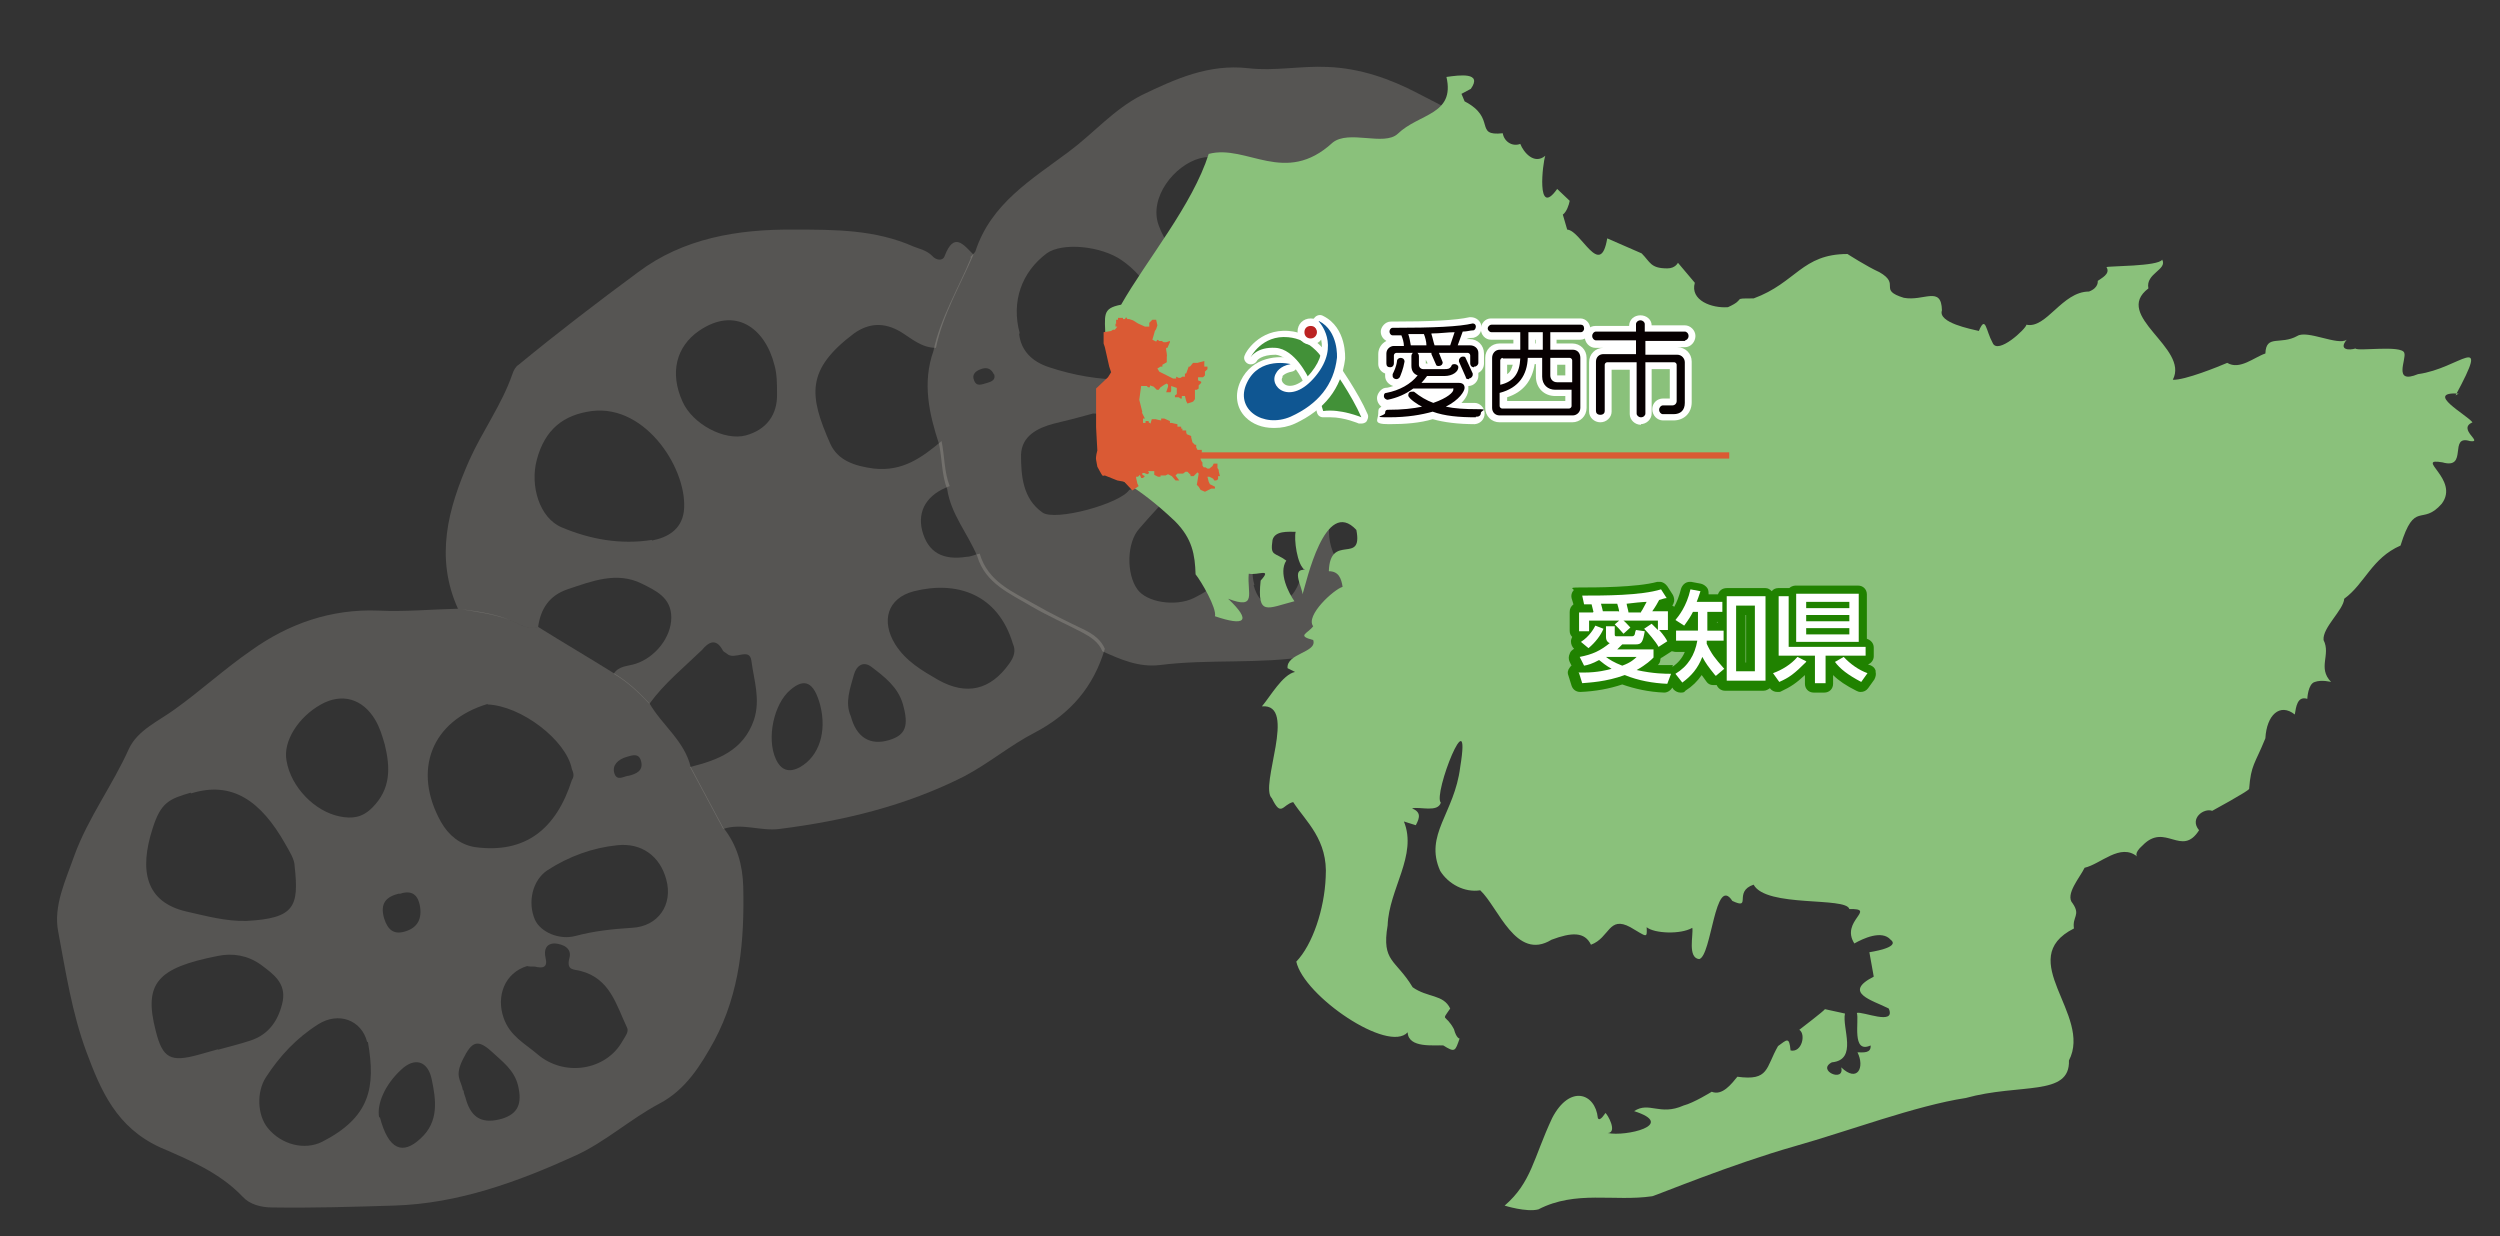<?xml version="1.0" encoding="UTF-8"?>
<svg id="_レイヤー_1" data-name=" レイヤー 1" xmlns="http://www.w3.org/2000/svg" version="1.1" viewBox="0 0 399.6 197.6">
  <rect x="0" y="0" width="399.6" height="197.6" fill="#333333" stroke="none"/>
  <defs>
    <style>
      .cls-1 {
        fill: #0f5692;
      }

      .cls-1, .cls-2, .cls-3, .cls-4, .cls-5, .cls-6, .cls-7, .cls-8, .cls-9, .cls-10 {
        stroke-width: 0px;
      }

      .cls-2 {
        fill: #e3dfd3;
        opacity: .2;
      }

      .cls-2, .cls-11 {
        isolation: isolate;
      }

      .cls-3 {
        fill: #b22;
      }

      .cls-4 {
        fill: #da5a34;
      }

      .cls-5 {
        fill: #8ac17b;
      }

      .cls-6, .cls-12, .cls-13 {
        fill: none;
      }

      .cls-7 {
        fill: #208200;
      }

      .cls-8 {
        fill: #070001;
      }

      .cls-9 {
        fill: #429138;
      }

      .cls-10 {
        fill: #fff;
      }

      .cls-12 {
        stroke: #da5a34;
        stroke-miterlimit: 10;
      }

      .cls-13 {
        stroke: #231815;
        stroke-linecap: square;
        stroke-linejoin: round;
        stroke-width: 2px;
      }
    </style>
  </defs>
  <path class="cls-2" d="M155.1,41.1c.3-.3.6-.6.8-.9,2.5-7.7,9-11.5,15-16,3.9-2.9,7.1-6.7,11.6-9,5.4-2.6,10.7-5,17-4.3,4.2.5,8.4-.4,12.7-.2,5.2.2,10,1.9,14.4,4.2,5,2.6,10.2,5,14.3,9,.5.5,1.5.9,1.3,1.6-1,2.8,1.2,3.3,2.9,4.3.7.4,1.2,1.1,1.6,1.8,3.8,6.1,7.3,12.3,10.4,18.7.1.3.3.6.3.8,0,8,1.1,16.1-2.4,23.9-2.2,4.7-3.9,9.6-8,13-.6.5-1.1,1.2-1.8,1.6-5.3,2.4-9.8,6.4-15.1,8.8-6.7,3.1-13.5,5.3-20.9,6.5-8,1.3-15.9.4-23.8,1.4-3.4.4-6.3-.9-9.2-2.2-.6-1.5-1.9-2.3-3.2-3-2.7-1.4-5.4-2.6-8-4.1-3.5-2.1-7.5-3.7-8.8-8.1-1.5-3.6-4.2-6.7-4.8-10.7-.9-2.3-.8-4.8-1.3-7.2-1.6-4.9-2.7-9.8-.9-14.9,1.1-5.3,4-10,6-14.9h0ZM180.5,78.3c2.9-.5,3.4-2.8,3.8-5.1.4-2.3-.6-4.1-2.5-5.3-2.2-1.4-4.6-1.8-7.1-1.8-2.1.6-4.1,1.1-6.2,1.6-2.7.7-5.2,2-5.3,5,0,3.4.3,7,3.4,9.2,2,1.5,12.5-1.4,13.9-3.6h0ZM208.2,41.1c1.8,6.6,6.1,8.9,12.9,7.3,5.6-1.3,10.5-8.5,9.4-13.2-.9-4.2-11-10.4-14.8-9.3-6.2,1.8-9.4,8.3-7.5,15.2h0ZM162.9,53.4c.3,2.6,2,4.4,4.8,5.3,3.9,1.3,8,2,12.1,2s7.1-3.3,6.5-7.1c-.9-4.8-2.8-9.1-7-12-3.3-2.3-9.5-2.9-12-1.1-4,3-5.7,7.7-4.3,12.8h-.1ZM197.5,80.7c-1.2-4.6-5.9-5.9-9.4-2.6-2.1,2-4.1,4.2-6,6.4-2,2.2-2.1,7.2-.3,9.7,1.5,2.1,6.1,2.8,9,1.4,6.4-3.1,8.7-8,6.8-14.9h-.1ZM240.3,61.4c5.5-1.5,7-5.3,4.5-9.3-2.7-4.2-9.4-5.3-14-2-1.9,1.4-4.5,1.6-5.8,4.1-1.2,2.4-.9,4.5,0,6.6.7,1.5,2.4,2.7,4,2.3,4-1.1,8.1-1.3,11.3-1.7ZM223.9,68.3c-5.1.6-6,4.8-3.8,8.7,1.6,2.9,4.3,4.3,6.9,5.6,5.2,2.7,6.4,2.2,10.7-2.2,1.1-1.2,1.5-2.1,1.1-3.7-1.8-7-7.7-10.4-14.8-8.4h0ZM200.5,31.6c-1.3-4.8-4.8-7.3-8.7-6.3-4.1,1.1-8.2,6.3-6.6,10.7,1.8,5.1,6.8,8.7,11.4,7.7,4.2-.9,5.4-5.7,4-12h0ZM200.4,93.6c.9,3.3,3.2,4.1,5.8,1.8,2.2-1.9,3.3-8.8,1.7-11.2-1-1.5-2.3-1.7-3.9-.6-2.9,2.1-4.5,6.4-3.5,9.9h-.1ZM222.2,87.8c-1.2-3.1-2.8-5.3-4.9-7-1.5-1.2-2.9-.7-3.9.7-2.2,3.2-.5,9,3.1,10.7,1.6.8,2.7.2,3.8-.9,1.2-1.1,2.5-2.2,2-3.5h-.1ZM200,59.7c.5,2.1,1.9,3,3.8,2.5,2.1-.6,3-2.3,2.5-4.5-.3-1.8-1.8-2.3-3.2-1.7-1.5.7-4.2.8-3.1,3.7ZM241.1,34.9c-.5-.9-1.1-1.3-2-.7-.9.7-2.8,1-2.2,2.7.3,1.1,1.4.9,2.3.6,1.3-.4,1.9-1.4,1.8-2.7h0ZM158.8,59.7c-.5-.9-1.2-1-2-.7-.9.3-1.5.9-1.1,1.8.4,1.1,1.3.6,2.1.4.7-.2,1.4-.5,1.1-1.4h-.1Z"/>
  <path class="cls-2" d="M115.7,132.4c2.1,2.7,3,5.8,3.1,9.3.2,8.6-.5,16.9-4.6,24.6-2.2,4-4.6,7.9-8.8,10.1-4.7,2.5-8.6,6.1-13.4,8.3-9.2,4.2-18.8,7.7-29,8-6.5.2-13,.4-19.5.3-1.8,0-3.6-.5-4.7-1.7-3.7-3.9-8.6-5.9-13.2-7.9-7-3.2-9.5-9.1-11.8-15.3s-3.3-12.8-4.5-19.2c-.8-4.1,1.2-8.2,2.6-12.2,2.2-6,6.1-11.2,8.7-17,1.4-3,4.7-4.4,7.3-6.3,4.2-3,8-6.5,12.2-9.4,6-4.3,12.8-6.7,20.4-6.4,4.2.2,8.5-.2,12.7-.3,2.9.4,5.7.7,8.5,1.9,1.3.5,2.7,1.6,4.3,1,4,2.5,8.1,4.9,12.1,7.4,2.2,1.3,4,3,5.7,4.8,2,3.5,5.6,6,6.6,10.2,1.8,3.3,3.5,6.6,5.3,9.9h0ZM78,112.5c-9.1,2.7-12.1,10.7-7.5,18.9,1.2,2.1,3,3.6,5.4,4,8.1,1.1,13-2.9,15.5-10.7.4-.6.3-1.1,0-1.8-.9-4.6-8.1-10.1-13.5-10.3h0ZM30.5,126.7c-3.5,1-4.8,1.6-6.1,5.7-2.2,6.8-1.1,11.8,5.4,13.3,3.1.7,6.4,1.6,9.6,1.5,7.7-.4,8.4-2.3,7.7-8.7,0-1.2-.9-2.5-1.5-3.6-3.9-6.9-8.5-10.1-15-8.1h-.1ZM34.8,167.8h0c1.8-.5,3.5-.9,5.3-1.5,3-1,4.5-3.4,5.1-6.3.5-2.9-1.5-4.3-3.5-5.8-2.1-1.5-4.5-1.9-6.9-1.4-9.6,1.9-11.9,4.3-9.9,12,1.1,4.4,2.4,5,6.8,3.8,1.1-.3,2.1-.6,3.2-.9h0ZM58.7,166.6c-.9-3.6-4.6-4.9-7.8-2.9-3.5,2.2-6.2,5.1-8.4,8.5-1.5,2.3-1.4,6,.3,8.1,2.2,2.7,5.9,3.6,8.7,2.2,7.6-3.9,8.6-8.6,7.3-16h0ZM84.3,154.4c-3.7,1.1-5,4.9-3.8,8.3,1,2.9,3.4,4.1,5.4,5.8,4.3,3.7,11,2.6,13.6-2.1.4-.7,1.1-1.5.7-2.2-1.7-3.6-2.7-7.8-7.4-9-1-.3-2.3,0-1.8-2,.5-1.7-1.1-2.3-2.3-2.4-1.4,0-1.8,1-1.5,2.3.4,1.6-.5,1.7-1.7,1.4-.5,0-1,0-1.3-.1h.1ZM106.5,140.6c-1-3.8-4-5.9-7.8-5.5-4,.4-7.8,1.8-11.2,4-2.4,1.6-3.2,5.1-2,7.9.9,2,3.9,3.3,6.5,2.6,3-.8,5.9-1.1,9-1.3,4.2-.2,6.6-3.7,5.5-7.7ZM61.5,119c-.4-1.4-.8-2.7-1.5-3.9-2-3.4-5.3-4.4-8.7-2.5-3.6,2-6.1,5.9-5.5,9,.7,4.2,4.5,8.1,8.5,8.9,2,.4,3.6.2,5.2-1.4,3-3,2.9-6.4,2-10.1ZM60.7,178.5c1.4,5.4,3.7,6.1,6.5,3.5,3-2.7,2.5-6.2,1.8-9.5-.6-2.9-2.7-3.6-4.9-1.5-2.6,2.4-3.9,5.5-3.5,7.6h.1ZM74.1,174.3c0,.5.3,1,.4,1.5.9,3,2.7,3.9,5.8,3,2.5-.8,3.2-2.4,2.5-5.3-.6-2.5-2.6-3.9-4.2-5.4-2.3-2.1-3.2-1.6-4.6,1.2s-.3,3.3,0,5ZM63.9,142.8c-2.2.5-3.2,1.6-2.5,4,.6,1.9,1.6,2.6,3.3,2.1,2.1-.6,2.8-2.1,2.4-4.2-.4-2-1.6-2.4-3.3-1.8h0ZM100.5,124c1.2-.3,2.3-.8,2-2.2-.3-1.5-1.4-1.1-2.4-.8-1.3.4-2.3,1.3-1.9,2.6.4,1.3,1.5.5,2.2.4h.1Z"/>
  <path class="cls-2" d="M86,100.2c-1.6.6-3-.5-4.3-1-2.8-1.1-5.6-1.4-8.5-1.9-3.7-8.2-1.6-16,1.8-23.7,2.1-4.7,5.2-8.9,6.9-13.8.2-.6.5-1.2,1-1.5,6.2-5.1,12.6-10,19.1-14.8,7.2-5.4,15.9-6.9,25-6.8,6.5,0,12.9,0,19,2.7,1,.4,2.1.6,3,1.5.6.7,1.7.9,2,0,1.5-3.9,3-1.8,4.6-.2-2.1,4.9-4.9,9.6-6,14.9-2.3,0-3.9-1.5-5.7-2.6-2.6-1.5-5-1.4-7.4.3-7.7,5.8-7.2,9.9-3.8,17.6,1.2,2.7,3.9,3.6,7,4,4.6.5,7.7-1.8,10.8-4.4.5,2.4.4,4.9,1.3,7.2-3.6,1.3-5.2,3.9-4.4,7.1.9,3.5,3.3,4.8,7.1,4.2.7,0,1.4-.4,2.1-.5,1.3,4.5,5.3,6.1,8.8,8.1,2.6,1.5,5.3,2.8,8,4.1,1.4.7,2.6,1.6,3.2,3-1.8,6.1-5.5,10.4-11.2,13.4-3.9,2-7.3,4.9-11.3,7-9.3,4.7-19.2,7.1-29.5,8.4-3,.4-6-1-9,0-1.8-3.3-3.5-6.6-5.3-9.9,4.4-1.1,8.5-2.6,10.2-7.5,1.1-3.3,0-6.4-.4-9.5-.3-2.2-2.7,0-3.9-1.1-.2-.2-.6-.3-.7-.6-1.1-2-2.3-1.2-3.3,0-2.9,2.8-6,5.3-8.4,8.6-1.7-1.8-3.5-3.5-5.7-4.8.8-1.3,2.3-1.2,3.5-1.6,3.1-1,5.7-4.2,5.7-7.4s-2.5-4.3-4.7-5.4c-4-2-8-.4-11.9.9-2.9,1-4.3,3.1-4.7,6.1h0ZM104.2,86.4c2.6-.5,4.7-1.8,5.1-4.6.8-6.4-5.9-17.2-14.7-16.1-4.5.6-7.5,2.9-8.8,7.8-1.1,4.1.4,9.3,4,10.8,4.5,1.9,9.4,2.8,14.4,2h0ZM161.9,102.9c-2.4-8-9-10.1-15.8-8.4-4.3,1.1-5.3,4.8-3,8.5,1.7,2.7,4.3,4.2,6.9,5.7,4.5,2.5,8.3,1.6,11.3-2.6.8-1.1,1.1-2.1.6-3.2ZM119.2,69.6c3.3-.9,5.1-3.3,5-6.7,0-1.5,0-3.1-.4-4.5-1.5-6-6.3-9.5-12.1-5.5-3.6,2.5-4.7,6.7-2.6,11.3,1.6,3.6,6.7,6.3,10.1,5.4ZM131.1,112.7c-1-3.7-2.5-4.4-4.8-2.4-2.6,2.2-3.8,7.7-2.3,11,.8,1.8,2.1,2.3,3.9,1.3,3-1.7,4.3-5.6,3.2-9.9ZM136,114.5c.9,3.4,3.1,4.7,6.1,3.8,2.7-.8,3.2-2.3,2.2-5.8-.8-2.7-2.9-4.3-5-5.9-1.3-1-2.4-.2-2.8,1.2-.6,2.2-1.5,4.5-.5,6.7Z"/>
  <path class="cls-13" d="M206.1,65.6"/>
  <path class="cls-5" d="M392.5,63.2c5.7-10.6.7-4.3-6-3.4-4.1,1.7-1.8-2.4-2.2-3.4-.4-1.3-7.5-.2-7.8-.7-.9.3-2.8.3-1.4-1.4-1.4,1-6.3-1.6-7.9-.6-2.7,1.5-5-.3-5.1,2.8-1.8.6-4.1,2.7-6.1,1.5-1.4.6-6.8,2.8-8.7,2.7,2.7-5.1-9.7-10.2-3.9-14.6-.5-2.4,3.1-3,2.2-4.6-.6,1.1-8.7,1-8.9,1.2.7,1.1-.9,1.8-1.4,2.2,0,0,.2,1.1-1.4,1.7-4.3,0-6.8,6-10,5.3,0,.6-4.6,4.9-5.4,2.9-1.1-2-1.1-4.5-2.2-1.9-1.2-.3-6.6-1.3-5.9-3.3-.1-4-2.9-1.4-6.1-2-4.2-1.3-.4-2.1-3.9-4.1-2-.9-5.1-2.9-5.1-2.9-7.3,0-8.2,4.6-15,7.1-3.7,0-1,0-4.1,1.4-2.6.2-6.1-1.1-5.3-3.9l-2.7-3.2s-.4.9-1.7.9c-2.7,0-2.7-1-4.1-2.4l-5.5-2.4c-1.1,6.6-4.2-1.3-6.4-1.4l-.7-2.4c.6-.4,1-1.6,1.1-2.2l-2-1.9c-3.4,4.8-2.3-4.3-1.9-5.3-1.8,1.5-3.5-.6-4-1.9-1.3.5-2.6-.4-2.8-1.7-4.7.5-.9-2.4-6.1-5.1l-.5-1.2,1.5-.8c1.9-2.7-1.8-2.2-3.9-1.9,1.4,6.1-4.4,5.8-7.8,9.1-2.2,2-7.8-.7-10.4,1.4-7.6,7-13.7.2-19.8,1.8-2.6,8.2-9.9,16.9-14,24.1-3.1.6-2.6,1.6-2.5,5.5.9,7.7,2.5,4-1.2,7.9.3,18.8-.7,8.9,12.3,21.2,2.8,2.8,3.2,5.4,3.3,8.5.9,1.1,3.4,5.4,3.1,6.7,4.7,1.6,6,.9,2.1-2.8,4.7,1.8,3-.9,3.3-4,1.5.3,3.8-1,1.9,1.1-.6,5.8,1.1,4.4,5.4,3.3-.9-1.3-2.6-4.5-1.3-6.5-1.9-1.4-2.6-.6-2.2-3.3.4-1.5,2.5-1.3,3.7-1.3-.3,1,.2,5.4,1.5,6.1-2.3-.3-.4,2.9-.4,3.9.6-1.9,3.6-15.7,8.6-10.3,1.1,5.7-4.2.4-4.4,6.6,1.6,0,2,1.2,2.2,2.5-1.4.4-6,4.6-4.7,6.3-.9,1.2-2.7,1.5,0,2.2.7,2-4.3,2.1-4.1,4.5l1.2.6c-2,.4-4,4-5.3,5.5,5.8-.5-.5,12.8,1.6,14.7,1.5,3.1,1.7,1,3.4.6,2,3.1,5.6,6,5.2,12-.2,5.1-2.1,10.8-4.7,13.5,1.2,5.5,14.7,14.7,17.8,11.3.1,2.6,4.3,2,5.7,2.1,1.9,1.2,1.9.9,2.6-1.1,0,0-.5,0-.9-1.5-1.4-2.6-2.1-1.1-.6-3.3-1.1-2.3-3.6-1.7-6-3.4-2.7-4.5-5-4-4-9.9.2-5.8,4.8-11.2,2.6-16.6l1.9.6c.7-1.3.8-2.1-.6-2.7,1.3-.3,4.1.7,4.6-.9-1.3-1.3,5-17.2,3.1-5.7-.9,7.4-5.8,10.8-3.2,16.6,1.3,2.1,3.9,3.5,6.4,3.1,2.9,2.7,5.7,11.4,11.4,7.9,3.2-1.2,5.3-1.3,6.3.8,3-1.1,2.8-4.7,6.3-2.8,2.6,1.5,2.7,1.9,2.6,0,1.2,1,5.4,1.2,7.3.1.2,1.1-.8,4.8,1.1,5,2-.5,2.5-13.6,5.3-9.3,3.2,1.5.1-1.5,3.4-2.6,2,3.7,14.8,1.9,15.3,3.9,4.5-.1-1.5,1.9.8,5.5,1.4-.8,4.4-2.2,5.8-.6,1.7,1.3-3.5,2-3.4,2l.7,3.9c-5.1,2.6-.1,3.8,2.4,5.1,1.2,2.8-4.2.4-5.1.7.4,1.2-.9,6.6,2.2,5.2.1,1.3-1.2,1.1-2.1,1.1,1.2,2.4,0,4.9-2.6,2.4.6,2.5-4,.5-1.5-.8,4.2-.4,1.6-5.5,2.1-7.8l-3.2-.7c-.3.4-3.6,2.9-4.1,3.3,1.1.7.4,3.7-1.4,3.3-.2-2.3-.6-1.7-2-.7-2,3.5-1.4,5.6-6.5,4.9-.9,1.1-2.4,3.1-4.1,2.4,0,0-2.9,1.8-4.5,2.2-3.8,1.7-5.5-.7-7.9.9,6.9,2.2-1.4,4.1-4.2,3.5,1.6-.1-.1-3.1-.4-3.2,0,0-.9,1.5-1.2.8-.4-4-4.5-5.4-7.3,0-3,6.4-3.3,10.3-7.6,14,0,0,3.5,1.1,5.4.6,6-3.1,12.1-1.2,18.2-2.1.8-.2,12.6-5.1,22.8-8,8.5-2.4,19.4-6.5,27.3-7.7,8.7-2.4,16.7-.2,16.5-6,3.8-7.3-8.9-16.2.8-21.1-.3-1.9,1.1-2.1-.2-4-1.3-1.4,1.2-4.2,1.9-5.7,2.6-.6,5.7-4,8.4-1.8,0,0-.6-.5.9-1.8,3.6-3.7,6.2,2,9-2.4-1.6-1.9.8-3.6,2.1-3.1,0,0,5.7-3.1,5.9-3.5.3-3.9.9-3.9,2.6-8.1.2-3.7,2.3-5.7,4.7-3.8.2-1.2.4-3,2-2.5,0,0,.1-2.4,1.2-2.7,1.1-.4,2.6,0,2.6,0-2.2-2.3,0-4.3-1.2-6.7-.2-2,3.2-4.8,3.3-6.6,3.3-2.4,4.4-6.5,9-8.5,2.3-7.4,3.4-3,6.6-6.7,2.9-3.9-4.5-7.4.1-6.6,4.2,1.2.9-4.5,4.4-3.4,2.3.3-2.1-1.9.4-3-.9-1.2-7.8-4.9-2.2-4.6l-.5.3Z"/>
  <g class="cls-11">
    <path class="cls-7" d="M299.8,107.2c-.1-.4-.4-.7-.9-.9,0,0-.2,0-.3-.1.5-.2.9-.7.9-1.3v-1.4c0-.7-.5-1.2-1.1-1.4v-7.1c0-.8-.6-1.4-1.4-1.4h-10c-.4,0-.8.2-1,.4,0,0-.1,0-.2,0h-1.6c-.4,0-.8.2-1,.5-.3-.3-.6-.5-1-.5h-6.2c-.7,0-1.2.4-1.4,1h-1.5c0-.3,0-.7-.2-1-.2-.3-.6-.6-1-.7l-1.6-.3c0,0-.2,0-.2,0-.7,0-1.2.5-1.4,1.1-.3,1.2-.7,2.2-1.1,2.9,0,0-.2-.2-.3-.2,0-.1.2-.2.2-.4.2-.4.1-.9-.1-1.3l-.9-1.4c-.3-.4-.7-.7-1.2-.7s-.3,0-.4,0c-3.3.9-10,.9-12.3.9s-.8.2-1.1.5-.4.8-.3,1.2l.3,1c-.4.3-.6.7-.6,1.2v3c0,.4.1.7.4,1-.1.2-.2.5-.2.7,0,.5.2.9.5,1.2h0c-.3.2-.6.4-.7.8-.2.4-.2.9,0,1.3l.3.6c-.1,0-.2.2-.3.3-.3.4-.4.8-.2,1.3l.5,1.6c.2.6.7,1,1.4,1s0,0,0,0c2.4-.1,4.6-.5,6.7-1.2,2,.7,4.2,1.2,6.7,1.3,0,0,0,0,0,0,.5,0,1-.3,1.3-.8l.2.3c.3.3.7.5,1.1.5s.6,0,.8-.3c1.1-.7,1.9-1.5,2.6-2.5.2.3.5.7.8,1.1.2.3.6.5,1,.5,0,0,0,0,.1,0,.2,0,.3,0,.5,0,.2.5.7.9,1.3.9h6.2c.4,0,.7-.2,1-.4h0c.3.4.7.6,1.2.6s.4,0,.6-.1c1.5-.7,2.4-1.3,3.8-2.6v1.4c0,.8.6,1.4,1.4,1.4h1.7c.8,0,1.4-.6,1.4-1.4v-1.4c.9.9,2.1,1.7,3.7,2.5.2.1.4.2.7.2.5,0,.9-.2,1.2-.6l1-1.4c.2-.4.3-.8.2-1.2ZM267.4,106.3c-.2,0-.3,0-.5,0-.5,0-1.1,0-1.9,0,0,0,0,0,0,0,.3-.3.4-.6.4-1h0c.1-.2.3-.2.4-.3l1.4-.9s0,0,0,0c.2,0,.4.1.6.1h1.5c-.4,1-1.1,1.8-2,2.4ZM274.6,99.5h-.2c0-.1.2-.1.2-.1h0ZM279.1,105.9h-.1v-7.6h.1v7.6Z"/>
    <path class="cls-10" d="M252.3,107.5c.3,0,.5,0,.9,0,2.1,0,3.7-.4,4.4-.6-.9-.5-1.5-1-2-1.4-1.1.6-1.8.8-2.4.9l-.7-1.4c2.1-.4,3.3-1,4.8-2.2-.3-.1-.6-.4-.6-1v-1.7h1.4v1.3c0,.3.1.3.3.3h2.5c.2,0,.3-.1.4-.3,0,0,.1-.6.2-.7l1.4.2c-.3,1.7-.5,2.1-1.4,2.1h-2.2c-.2.2-.4.4-.8.8h5.8v1.3c-.4.4-1.1,1.1-2.7,2,2.7.6,4.6.6,5.5.6l-.6,1.6c-2.3-.1-4.6-.5-6.8-1.4-3,1.1-5.7,1.2-6.8,1.3l-.5-1.6ZM254.7,97.8c-.1-.5-.2-.7-.3-1.2-.3,0-1,0-1.2,0l-.3-1.4c3.5,0,9.4,0,12.6-1l.9,1.4c-.3,0-.5.1-1.2.3-.2.4-.6,1.1-1.1,1.8h2.5v3h-1.4c.8.9,1.1,1.4,1.3,1.8l-1.4.9c-.4-.8-1.7-2.3-2.3-2.9l1.2-.8c.3.3.5.5,1,1v-1.5h-5.5c.5.4.5.5,1.1,1.1l-1.1,1c-.7-.8-.9-1-1.4-1.5l.7-.6h-4.8v1.7h-1.6v-3h2.2ZM256.3,100.5c-.4,1-1.3,2.2-2.4,3.1l-1.2-1c1.4-.9,2.1-2.2,2.3-2.6l1.3.5ZM258.8,97.8c0-.4-.2-.9-.3-1.3-.9,0-1.7,0-2.6,0,.2.7.2.8.3,1.2h2.5ZM256.7,105c.5.4,1.3.9,2.6,1.4,1.4-.5,2-1.1,2.3-1.4h-4.9ZM262.3,97.8c.3-.4.6-1.1.9-1.6-.5,0-2.5.2-3.2.3,0,.2.3,1.2.3,1.4h2Z"/>
    <path class="cls-10" d="M274.2,108c-1.2-1.5-1.5-1.9-2.1-3-.7,1.8-1.7,3-3.2,4.1l-1.1-1.4c2-1.2,3.1-3,3.5-5.3h-3.4v-1.6h3.5v-3h-.8c-.3.6-.6,1.1-1.4,2.2l-1.4-.9c.5-.6,1.8-2.2,2.4-4.9l1.6.3c-.3.9-.4,1.2-.6,1.7h4.1v1.6h-2.4v3h2.6v1.6h-2.7c0,.3,0,.3,0,.5.8,1.7,1.3,2.3,2.8,4l-1.3,1.1ZM282.2,108.8h-6.2v-13.5h6.2v13.5ZM280.5,96.8h-3v10.5h3v-10.5Z"/>
    <path class="cls-10" d="M288.7,105.8c-1.9,1.9-2.7,2.5-4.3,3.2l-1-1.4c1.4-.5,2.9-1.4,3.9-2.6l1.4.7ZM285.9,103.4h12.3v1.4h-6.4v4.4h-1.7v-4.4h-5.8v-9.5h1.6v8.1ZM287.1,94.9h10v7.7h-10v-7.7ZM288.7,96.2v1h6.9v-1h-6.9ZM288.7,98.3v1h6.9v-1h-6.9ZM288.7,100.4v1h6.9v-1h-6.9ZM297.5,109c-2.1-1.1-3.4-2.1-4.2-3.2l1.4-.8c1,1.1,2.4,2.1,3.8,2.6l-1,1.4Z"/>
  </g>
  <line class="cls-12" x1="183.1" y1="72.8" x2="276.4" y2="72.8"/>
  <path class="cls-10" d="M209.1,61.4h-.2c-.3,0-.6-.3-.7-.6-.5-1.1-2.3-3.9-4.3-4.1-2.3,0-3,.9-3,1-.3.5-1,.7-1.5.4s-.7-.9-.4-1.4c0-.2,2.2-4.2,7-3.8,3.9.3,6,3.4,6,3.5.1.2.2.4.2.7,0,0-.2,2.4-2.4,4.1-.2.2-.4.2-.7.2h0ZM205.7,55c1.7.8,2.9,2.4,3.7,3.5.4-.5.5-1,.6-1.3-.5-.6-1.9-2-4.1-2.2h-.2Z"/>
  <path class="cls-9" d="M199.9,57.1s1.8-3.6,6-3.2c3.4.3,5.2,3,5.2,3,0,0-.1,1.9-2,3.4,0,0-2.1-4.5-5.2-4.7-3-.2-4,1.5-4,1.5"/>
  <path class="cls-10" d="M217.6,67.7h-.4s-2.3-1-4.5-1-.7,0-1,0h-.2c-.5,0-.9-.3-1-.8-.3-1.1-.8-2.5-1-2.8-.2-.4-.2-.8,0-1.1l2.5-4c.2-.3.5-.5.9-.5h0c.4,0,.7.2.9.5.1.2,3.3,4.7,4.8,8.2.2.4,0,.9-.2,1.2-.2.2-.5.3-.8.3Z"/>
  <path class="cls-9" d="M212.9,58.7s3.2,4.5,4.7,8c0,0-3.3-1.4-6.1-1,0,0-.7-2.5-1.1-3l2.5-4h0Z"/>
  <path class="cls-10" d="M209.5,55.1c-1.1,0-2.1-.9-2.1-2.1s.9-2.1,2.1-2.1,2.1.9,2.1,2.1-.9,2.1-2.1,2.1ZM209.5,53s-.1,0-.1,0,.2,0,.2,0,0,0-.1,0h0Z"/>
  <path class="cls-3" d="M210.5,53.1c0,.5-.4,1-1,1s-1-.4-1-1,.4-1,1-1,1,.4,1,1"/>
  <path class="cls-10" d="M203.5,68.4c-1.7,0-3.3-.6-4.4-1.7-1.5-1.5-1.8-3.7-.8-5.8,1.9-4,6.2-4.1,8.3-3.6.5,0,.9.6.8,1.1s-.4.9-.9,1c-1.1.2-1.5.7-1.5.7v.2c-.3.4,0,.9.3,1.1.8.6,2.5.3,4.3-1.9,3.3-4.1.8-7,.5-7.3-.4-.4-.4-1,0-1.4.3-.4.9-.6,1.4-.3,3.8,1.9,3.5,6.7,3.5,6.9-.6,4.7-3.3,8.1-8,10.3-1.1.5-2.2.7-3.2.7h-.3ZM202.9,59.5c-1,.3-1.9,1-2.5,2.3s-.5,2.5.4,3.4c.9,1,3,1.5,5.1.5,3.2-1.4,5.2-3.4,6.2-6.1-.2.4-.5.8-.9,1.2-2.7,3.3-5.6,3.6-7.3,2.3-1.2-.9-1.6-2.4-1-3.6Z"/>
  <path class="cls-1" d="M210.8,51.4s3.6,3.7-.5,8.7c-4.1,5-7.7,1.6-6.3-.5,0,0,.5-1.1,2.3-1.4,0,0-5-1.3-7,3-2,4.2,2.6,7.3,7,5.4,4.4-2,6.9-5.1,7.4-9.4,0,0,.3-4.3-2.9-5.9"/>
  <rect class="cls-6" x="194.6" y="47.1" width="27.3" height="24.5" rx="1.1" ry="1.1"/>
  <g>
    <path class="cls-10" d="M235.9,67.8c-2.9,0-5.1-.3-6.9-.8-2,.6-4.3.8-7,.8s-1.7-.7-1.7-1.7.2-.8.5-1.1c-.4-.3-.7-.8-.7-1.4s.6-1.5,1.3-1.6c.5,0,.9-.2,1.3-.3-.7-.2-1.3-.8-1.3-1.6s0-.3,0-.4c-.6-.2-1.1-.8-1.1-1.5v-1.6c0-.9.5-1.7,1.3-2.1-.5-.3-.9-.8-.9-1.5s.7-1.6,1.6-1.6c6.4,0,10.4-.2,12.6-.7h.2c.9,0,1.7.7,1.7,1.6s-.5,1.5-1.3,1.7c-.3,0-.7,0-1.1.2h.5c1.3,0,2.3,1,2.3,2.3v1.6c0,.6-.3,1.2-.9,1.5v.5c0,.8-.7,1.6-1.6,1.6v.5c0,.6-.3,1.4-1.1,2.2h2.1c.8,0,1.6.7,1.6,1.7s-.8,1.7-1.7,1.7h.3ZM224.8,60.5s.1,0,.2-.2h0s0,.2-.1.2h0ZM228.2,58.1l-.3-.6h0v.6h.3ZM231.5,57.5h0Z"/>
    <path class="cls-8" d="M235.9,66.7c-2.7,0-5-.2-6.9-.9-1.8.5-4,.9-7,.9s-.6-.2-.6-.7.3-.5.5-.5c2.2,0,4-.2,5.4-.5-.5-.2-2.2-1.3-2.2-1.8s.3-.6.6-.6h.3c1,.8,2,1.4,3.1,1.8,2.3-.8,3.2-1.7,3.2-2.1s0-.2-.2-.2h-6.2c-1.2.9-2.6,1.5-4.1,1.8h0c-.2,0-.6-.2-.6-.6s.2-.5.4-.5c2.1-.4,3.9-1.4,5-2.8-.6-.2-1-.7-1-1.5v-1.6c0-.3.2-.6.6-.6s.6.3.6.6v1.4c0,.4.3.7.7.7h3.3c.6,0,.9,0,1.2-.5,0-.2.2-.3.5-.3s.6.2.6.5c0,.7-.9,1.4-2.2,1.4h-2.8c-.3.4-.6.8-.9,1.1h6c.6,0,.9.3.9.8s-.8,1.9-3,3c1.4.3,3,.4,5,.4s.6.2.6.6-.3.6-.6.6h-.2ZM235.6,58.7c-.4,0-.6-.3-.6-.6v-1.3c0-.2-.2-.4-.4-.4h-4.6l.6,1.5h0c0,.4-.3.6-.6.6s-.4,0-.5-.3l-.7-1.6h0v-.2h-5.6c-.2,0-.4.2-.4.4v1.3c0,.3-.2.6-.6.6s-.6-.2-.6-.6v-1.6c0-.7.6-1.2,1.2-1.2h1.6c0-.6-.2-1.2-.4-1.7h-1.4c-.3,0-.5-.3-.5-.6s.2-.6.5-.6c6.7,0,10.7-.2,12.8-.7h0c.3,0,.5.2.5.5s-.2.6-.4.6c-.5,0-1,.2-1.7.2l-.8,2.2h2c.7,0,1.3.5,1.3,1.2v1.6c0,.3-.3.6-.6.6h-.1ZM223.7,60.3c-.1.2-.3.3-.5.3-.3,0-.6-.2-.6-.5v-.3c.2-.4.6-1.2.7-2.1,0-.3.3-.5.6-.5s.6.2.6.6h0c-.2,1.2-.6,2.1-.8,2.6h0ZM227.6,53.4h-2.5c.2.6.3,1.2.4,1.8h2.5c0-.6-.2-1.3-.4-1.8ZM228.8,53.4c.2.6.3,1.2.5,1.8h2.5l.7-2.1c-1.1,0-2.3.2-3.7.2h0ZM234.8,60.6c-.2,0-.5,0-.5-.3l-1.1-2.5v-.2c0-.3.3-.6.6-.6s.4,0,.5.3l1.1,2.4v.2c0,.3-.3.6-.6.6h0Z"/>
    <path class="cls-10" d="M239.7,67.5c-1.3,0-2.3-1-2.3-2.3v-8c0-1.3,1-2.3,2.3-2.3h2.2v-.6h-3.6c-.9,0-1.6-.8-1.6-1.7s.7-1.7,1.6-1.7h14.3c.9,0,1.6.8,1.6,1.7s-.7,1.7-1.6,1.7h-3.8v.6h2.5c1.3,0,2.3,1,2.3,2.3v8c0,1.3-1,2.3-2.3,2.3h-11.7.1ZM250.2,64.1v-.8h-1.6c-1.8,0-3.1-1.3-3.1-3.1v-2h-.2c-.4,2.7-1.9,4.5-4.4,5.3v.6h9.3ZM248.9,60h1.3v-1.7h-1.3v1.7ZM240.9,59.8c.5-.3.7-.8.9-1.5h-.9v1.5ZM245.5,54.9v-.6h-.1v.6h.1Z"/>
    <path class="cls-8" d="M252.7,53.1h-4.9v2.8h3.6c.7,0,1.2.5,1.2,1.3v8c0,.7-.6,1.2-1.2,1.2h-11.7c-.7,0-1.2-.5-1.2-1.2v-8c0-.7.5-1.3,1.2-1.3h3.3v-2.8h-4.6c-.3,0-.6-.3-.6-.6s.3-.6.6-.6h14.3c.3,0,.5.2.5.6s-.3.6-.5.6h0ZM251.3,62.3h-2.7c-1.2,0-2.1-.8-2.1-2.1v-3h-2.3c-.1,2.7-1.4,4.8-4.5,5.6v2.1c0,.2.2.4.4.4h10.7c.2,0,.4-.2.4-.4v-2.6h.1ZM240.2,57.2c-.2,0-.4.2-.4.4v3.9c2.2-.5,3.1-1.9,3.2-4.2h-2.8ZM246.6,53.1h-2.3v2.8h2.3v-2.8ZM251.3,57.6c0-.2-.2-.4-.4-.4h-3.1v2.8c0,.6.4,1.1,1.1,1.1h2.4s0-3.5,0-3.5Z"/>
    <path class="cls-10" d="M262.3,67.9c-1,0-1.8-.8-1.8-1.7v-7.1h-2.9v6.7c0,.9-.8,1.7-1.8,1.7s-1.8-.8-1.8-1.7v-7.9c0-1.3,1-2.3,2.3-2.3h4.1-5.4c-.9,0-1.7-.8-1.7-1.8s.8-1.7,1.7-1.7h5.4c0-1,.8-1.7,1.8-1.7s1.8.7,1.8,1.6h5.3c.9,0,1.7.8,1.7,1.7s-.7,1.8-1.7,1.8h-5.3,4.1c1.3,0,2.3,1,2.3,2.3v6.5c0,1.7-1.2,2.9-2.9,2.9h-1.7c-.9,0-1.7-.8-1.7-1.8s.8-1.7,1.7-1.7h1.1v-4.7h-2.9v7.1c0,.9-.8,1.7-1.8,1.7h.1Z"/>
    <path class="cls-8" d="M269.4,54.5h-6.4v2.2h5.1c.7,0,1.2.6,1.2,1.2v6.5c0,1.2-.7,1.8-1.8,1.8h-1.7c-.3,0-.6-.3-.6-.7s.3-.7.6-.7h1.5c.4,0,.7-.3.7-.7v-5.8c0-.2-.2-.4-.4-.4h-4.6v8.2c0,.3-.3.6-.7.6s-.7-.3-.7-.6v-8.2h-4.7c-.2,0-.4.2-.4.4v7.4c0,.3-.2.6-.7.6s-.7-.3-.7-.6v-7.9c0-.7.5-1.2,1.2-1.2h5.2v-2.2h-6.4c-.3,0-.6-.3-.6-.7s.3-.7.6-.7h6.4v-1.2c0-.3.3-.6.7-.6s.7.3.7.6v1.2h6.4c.3,0,.6.3.6.7s-.3.7-.6.7h0Z"/>
  </g>
  <path class="cls-4" d="M178.3,51.7v.5h.3l-.4.5h-.3l-.3.2-1.2.2v1.8l.2.6.7,3.1.3.9-.5.8-1.9,1.8v6.2s.1,1.7.1,1.9.1,1.8.1,1.8c0,0-.3,1-.2,1.5s.2,1.1.2,1.1c0,0,.7,1.3.8,1.4s.4,0,.4,0l2,.8,1.1.2,1.3,1.4,1-.7-.2-.4-.2-.9v-.2h.3l.3-.3.2.5h.3l.3-.3-.4-.2v-.3h.3l.5.2.3-.2-.2-.3h.5c0,0,.5,0,.5,0v.6l.6.3h.4v-.2h.4c0,0,.4,0,.4,0l.4-.2.6.3.6.7h.2c0,0,.4,0,.4,0l-.6-.8.3-.3h.9l.4-.3h.3l.5.5v.2h.5l.6-.6.2.2-.3,1.8.3.3.3.5.7.3,1-.5h.3c0,0,.3,0,.3,0v-.3l-.8-.4-.2-.4-.2-.8h.3l.6.3.2.3h.3c0,0,.3-.2.3-.2v-.5c.1,0,.3,0,.3,0l-.2-.8v-.2l-.2-.3v-.7h-.1c0,0-.5,0-.5,0l-.2.4-.5.4h-.3l-.3-.2h-.3l-.2-.3v-.5c-.1,0-.3-.5-.3-.5v-.9l.2-.2v-.4h-.7l-.2-.4v-.4h-.2c0,0-.4-.4-.4-.4l-.2-.8v-.2l-.7-.3h0c0,0-.1-.3-.1-.3v-.3h-.6v-.3h-.2v-.3h-.2c0,0-.4,0-.4,0v-.4c-.1,0-.9-.2-.9-.2h-.3v-.3l-.9-.4h-.5v.3c-.1,0-.9-.2-.9-.2h-.3c0,0-.3,0-.3,0l-.2.7-.3-.2v-.2h-.5v.3h-.4c0,0,0-.7,0-.7h.3l-.5-1h.1c0,0-.3-1.2-.3-1.2h0c0,0-.2-.8-.2-.8l.3-2.2h.4s.2,0,.2,0,.3,0,.3,0l.2.2h.3v-.3l.6.2.5.5h.3c0,0,.3-.4.3-.4l.6-.4.4-.2.2.2v.3l-.3.9h.7c0,0,.1-.2.1-.2v-.8l.9.3v1l-.3.2v.3h.4c0,0,.2,0,.2,0l.3.2h.2v-.4h.5c0,0,.2.8.2.8l.2.4.9-.3.3-.4v-1.5h.3l.3-.2v-.5l.4-.4v-.2l-.5-.2v-.5h.8l.3-.3v-.6l.4-.4v-.4h-.5v-.9l-1.1.3h-.7l-.5.6h-.2c0,0-.4,1.1-.4,1.1h-.2v.5h-.4l-.3.2h-.3l-.4-.2v.3c-.1,0-.5,0-.5,0l-2.2-1.1-.3-.5.5-.3h.3v-.3l.7-.4v-.9c.1,0-.1-1.1-.1-1.1v-.3h.2c0,0,.4-.9.4-.9v-.2l-.6.2h-.4l-.3-.2h-.4c0,0-.3-.2-.3-.2l-.2.3-.6-.3.4-1.4.2-.3.2-.6-.2-.9h-.6l-.3.3-.2.2h0v.6h-.7l-1.1-.5-.8-.5-.6-.2h-.3l-.2-.3-.2.3h-.3v-.2h-.8v.3h-.3v.7Z"/>
</svg>